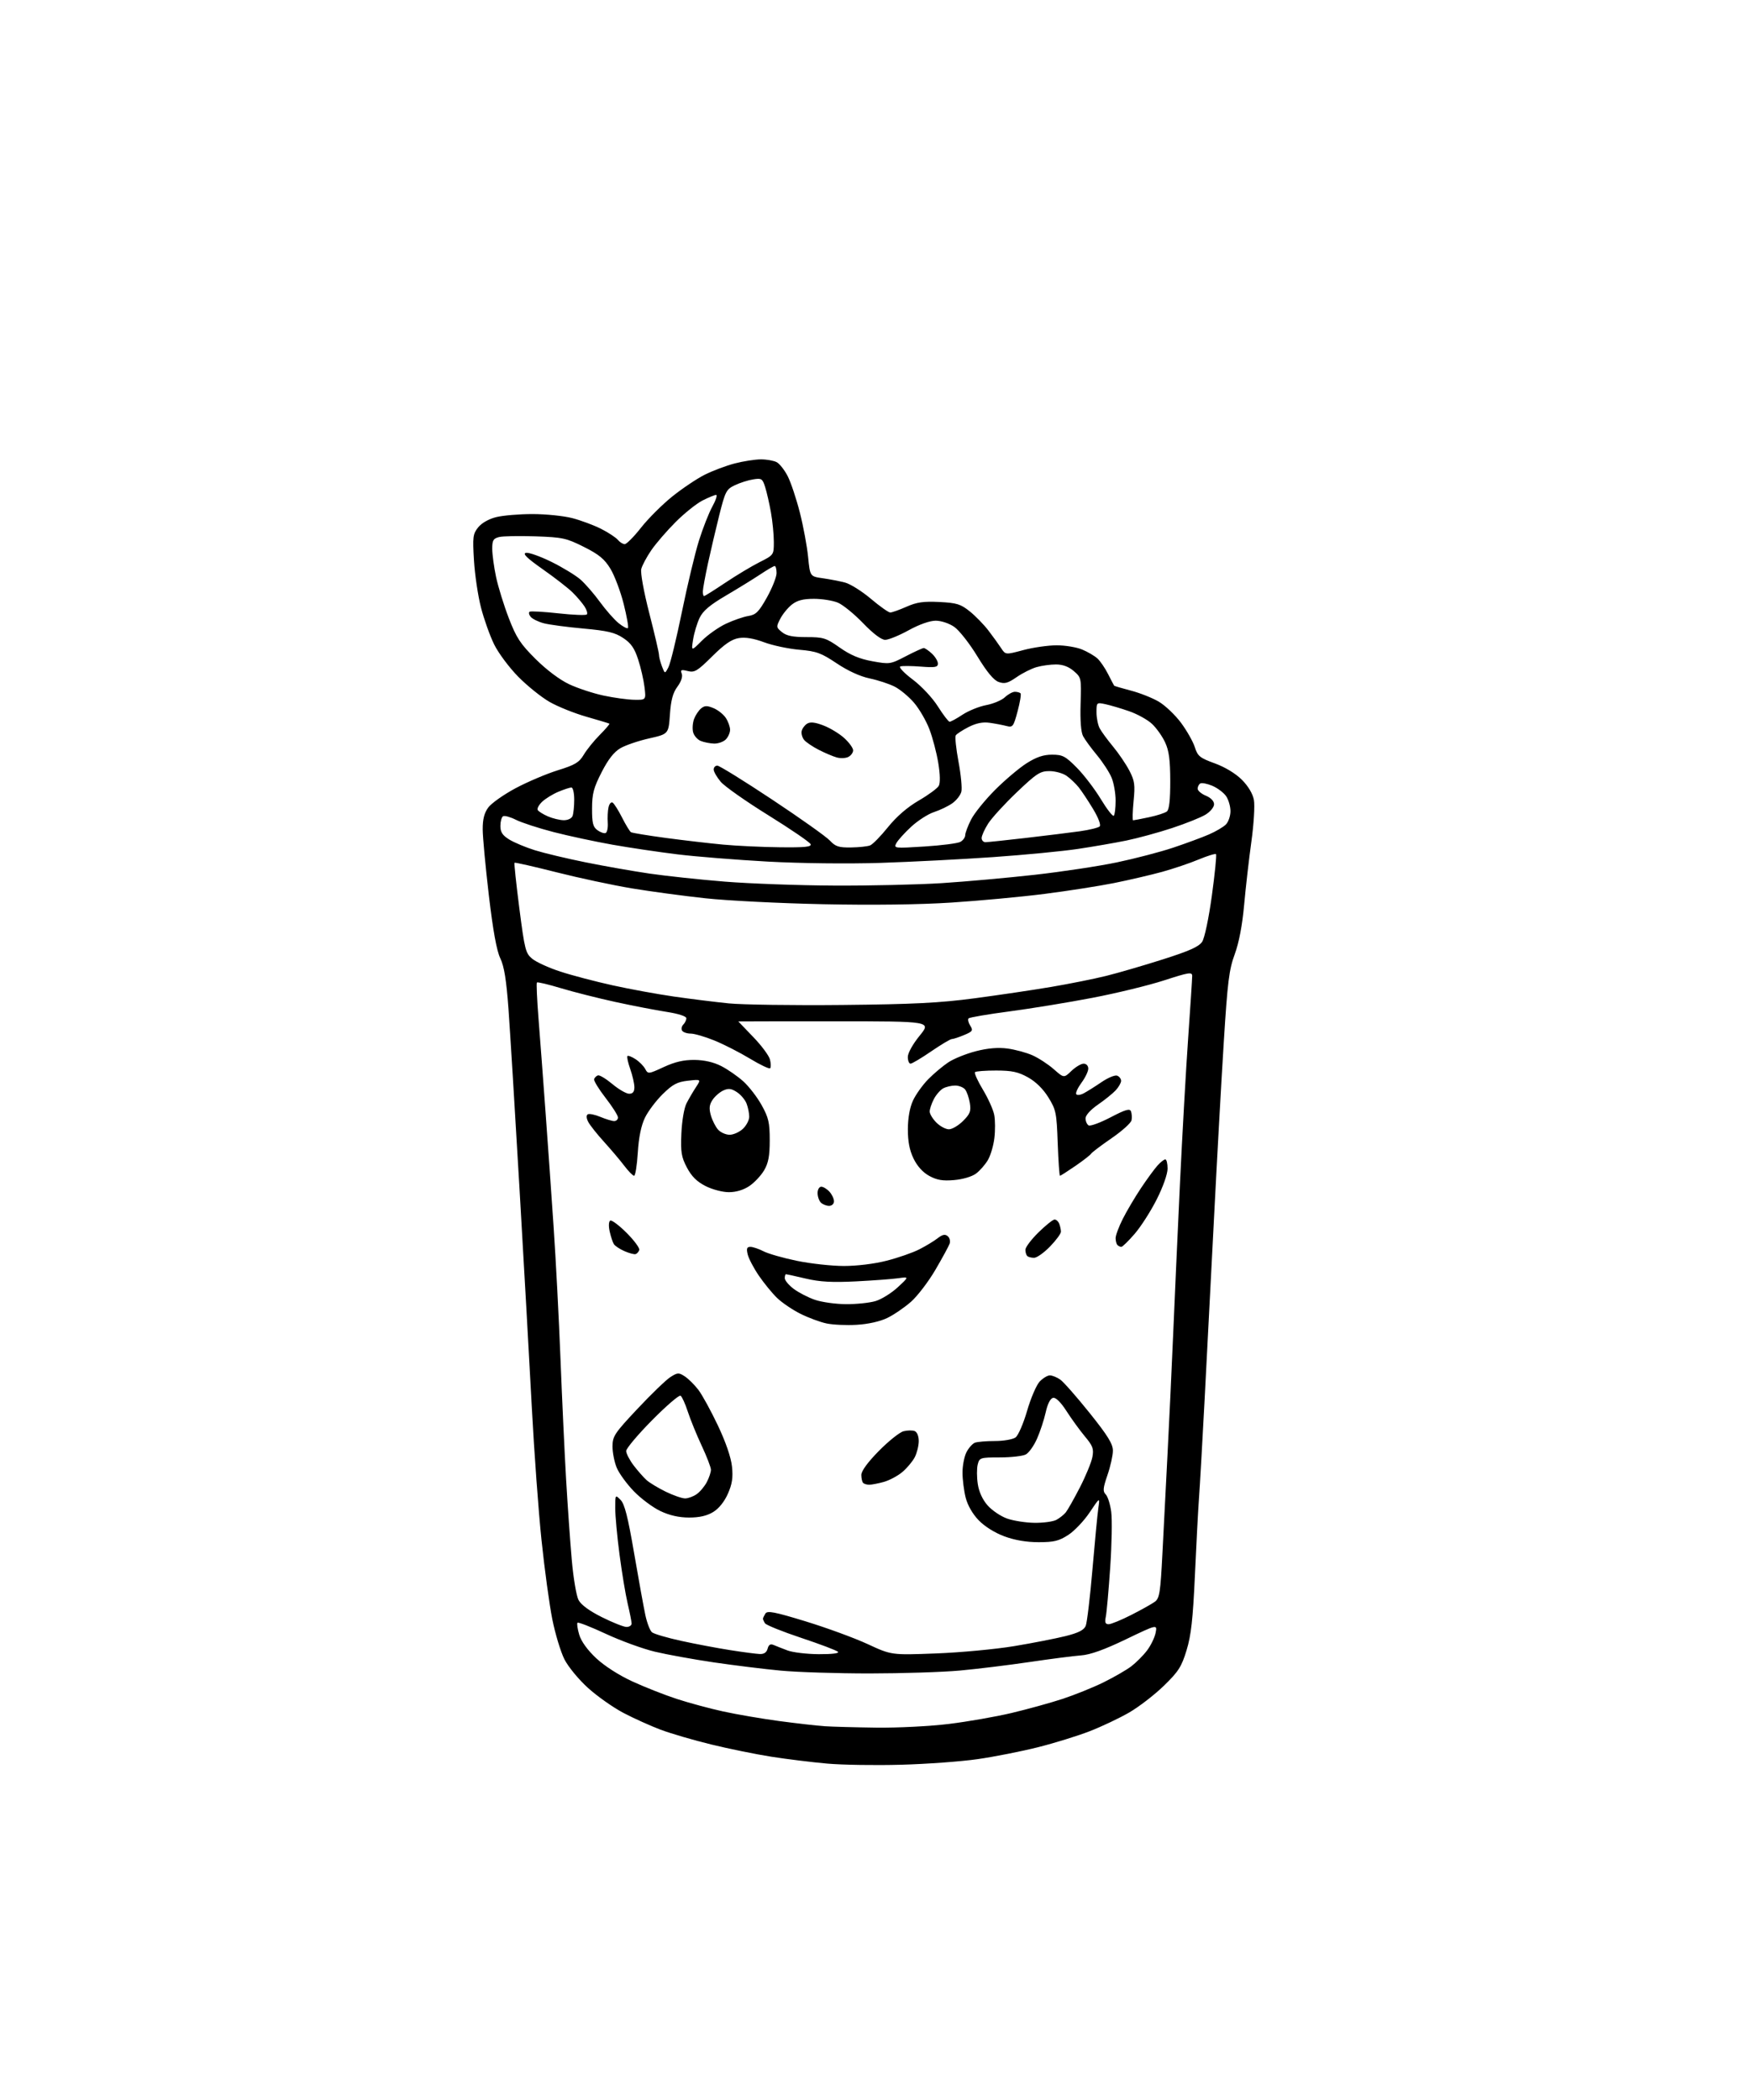 <?xml version="1.0" encoding="UTF-8" standalone="no"?>
<svg 
  version="1.1" 
  xmlns="http://www.w3.org/2000/svg" 
  xmlns:xlink="http://www.w3.org/1999/xlink" 
  xmlns:svg="http://www.w3.org/2000/svg"
  xmlns:rdf="http://www.w3.org/1999/02/22-rdf-syntax-ns#"
  xmlns:cc="http://creativecommons.org/ns#"
  xmlns:dc="http://purl.org/dc/elements/1.1/"
  viewBox="0 0 640 768"
  width="640"
  height="768"
>
<style>svg {background-color: white; }</style>"
<path stroke="none" fill="black" fill-rule="evenodd" d="M329.50,645.39C320.15,645.65 308.00,645.46 302.50,644.97C297.00,644.48 287.85,643.36 282.17,642.47C276.49,641.58 266.56,639.56 260.10,637.98C253.64,636.41 245.32,633.97 241.61,632.58C237.90,631.18 231.78,628.42 228.01,626.44C224.24,624.46 218.40,620.34 215.03,617.29C211.64,614.23 207.79,609.55 206.42,606.84C205.05,604.13 203.06,597.55 201.99,592.21C200.92,586.87 199.15,573.88 198.05,563.35C196.94,552.81 195.35,530.99 194.50,514.85C193.65,498.71 191.62,462.55 189.98,434.50C188.35,406.45 186.53,376.98 185.96,369.00C185.18,358.36 184.39,353.42 182.96,350.45C181.63,347.68 180.31,340.39 178.78,327.45C177.56,317.03 176.54,306.17 176.53,303.32C176.51,299.64 177.09,297.33 178.56,295.32C179.70,293.77 184.20,290.59 188.56,288.26C192.93,285.93 199.88,282.98 204.00,281.70C210.32,279.74 211.81,278.84 213.50,276.00C214.60,274.14 217.24,270.88 219.36,268.75C221.48,266.62 223.05,264.77 222.86,264.65C222.66,264.52 218.90,263.39 214.50,262.13C210.10,260.88 204.03,258.44 201.02,256.72C198.00,255.00 192.83,250.84 189.52,247.48C186.21,244.12 182.24,238.79 180.70,235.64C179.16,232.49 177.00,226.45 175.91,222.21C174.81,217.97 173.66,210.22 173.34,205.00C172.82,196.37 172.95,195.26 174.86,192.88C176.11,191.30 178.74,189.80 181.42,189.13C183.87,188.51 189.87,188.00 194.73,188.00C199.60,188.00 206.16,188.67 209.31,189.49C212.46,190.31 217.19,192.08 219.83,193.41C222.47,194.75 225.21,196.55 225.94,197.42C226.66,198.29 227.80,199.00 228.47,199.00C229.15,199.00 231.84,196.29 234.44,192.97C237.05,189.66 242.18,184.53 245.84,181.59C249.50,178.65 254.85,175.06 257.73,173.61C260.61,172.17 265.54,170.31 268.69,169.49C271.84,168.67 276.16,168.00 278.28,168.00C280.40,168.00 283.00,168.47 284.06,169.03C285.12,169.60 286.94,171.92 288.09,174.18C289.24,176.44 291.24,182.42 292.52,187.46C293.80,192.51 295.16,199.83 295.54,203.72C296.24,210.81 296.24,210.81 300.87,211.47C303.42,211.83 307.08,212.54 309.01,213.04C310.95,213.54 315.20,216.21 318.47,218.97C321.74,221.74 324.94,224.00 325.58,224.00C326.22,224.00 328.89,223.05 331.50,221.90C335.28,220.22 337.74,219.87 343.55,220.16C349.92,220.48 351.34,220.93 354.68,223.61C356.78,225.30 359.85,228.46 361.50,230.62C363.15,232.78 365.23,235.66 366.12,237.02C367.74,239.49 367.74,239.49 374.28,237.74C377.88,236.78 383.36,236.00 386.45,236.00C389.54,236.00 393.72,236.69 395.75,237.54C397.77,238.38 400.28,239.85 401.32,240.79C402.36,241.73 404.12,244.30 405.23,246.50C406.34,248.70 407.35,250.62 407.47,250.77C407.60,250.91 410.35,251.72 413.60,252.57C416.84,253.41 421.41,255.22 423.75,256.59C426.09,257.96 429.74,261.43 431.88,264.29C434.01,267.16 436.29,271.17 436.95,273.22C438.01,276.55 438.78,277.18 444.28,279.18C448.02,280.54 451.88,282.88 454.16,285.16C456.48,287.48 458.15,290.27 458.57,292.54C458.95,294.55 458.54,301.40 457.64,307.84C456.75,314.25 455.56,324.68 454.99,331.00C454.32,338.43 453.10,344.80 451.55,349.00C449.49,354.59 448.93,359.07 447.56,381.00C446.68,395.02 445.07,424.05 443.98,445.50C442.89,466.95 441.33,497.10 440.51,512.50C439.70,527.90 438.79,543.88 438.48,548.00C438.18,552.12 437.51,564.74 437.00,576.04C436.27,592.16 435.61,598.08 433.94,603.54C432.11,609.55 430.98,611.32 425.65,616.50C422.25,619.80 416.56,624.20 412.99,626.27C409.42,628.34 402.90,631.43 398.50,633.14C394.10,634.85 385.55,637.49 379.50,639.01C373.45,640.53 363.55,642.48 357.50,643.35C351.45,644.22 338.85,645.14 329.50,645.39zM320.53,631.82C328.25,631.92 340.17,631.31 347.03,630.47C353.89,629.63 364.23,627.82 370.00,626.45C375.77,625.08 384.10,622.78 388.50,621.34C392.90,619.90 399.65,617.18 403.49,615.30C407.33,613.41 411.93,610.76 413.71,609.41C415.49,608.05 418.08,605.46 419.46,603.64C420.85,601.82 422.27,598.91 422.62,597.17C423.25,594.00 423.25,594.00 411.76,599.52C403.87,603.32 398.73,605.16 395.38,605.40C392.70,605.60 384.20,606.69 376.50,607.83C368.80,608.97 357.32,610.37 351.00,610.95C344.68,611.52 329.82,611.99 318.00,612.00C306.18,612.00 291.55,611.54 285.50,610.97C279.45,610.40 268.43,609.04 261.00,607.95C253.57,606.85 243.90,605.10 239.50,604.05C235.10,603.00 227.05,600.07 221.61,597.54C216.18,595.01 211.49,593.17 211.20,593.46C210.92,593.75 211.20,595.73 211.84,597.86C212.57,600.30 214.86,603.46 218.05,606.45C221.07,609.28 226.40,612.69 231.30,614.94C235.81,617.01 243.10,619.89 247.50,621.32C251.90,622.76 259.55,624.83 264.50,625.91C269.45,626.99 278.68,628.57 285.00,629.42C291.32,630.26 298.75,631.11 301.50,631.30C304.25,631.49 312.81,631.72 320.53,631.82zM277.84,604.90C279.42,604.97 280.36,604.32 280.73,602.94C281.10,601.51 281.75,601.10 282.88,601.58C283.77,601.96 286.07,602.86 288.00,603.59C289.93,604.32 295.08,604.93 299.45,604.96C304.34,604.98 307.03,604.64 306.45,604.08C305.93,603.57 299.88,601.28 293.00,598.99C286.13,596.70 280.18,594.30 279.77,593.66C279.36,593.02 279.03,592.27 279.03,592.00C279.03,591.73 279.43,590.88 279.91,590.11C280.63,588.97 283.24,589.47 294.64,592.96C302.26,595.29 312.45,599.02 317.27,601.25C326.03,605.31 326.03,605.31 342.27,604.69C351.20,604.35 364.06,603.15 370.86,602.02C377.67,600.89 386.14,599.23 389.70,598.34C394.41,597.16 396.41,596.14 397.06,594.61C397.54,593.45 398.65,584.17 399.52,574.00C400.39,563.83 401.36,553.70 401.68,551.50C402.26,547.50 402.26,547.50 398.51,553.10C396.45,556.18 392.93,559.90 390.68,561.35C387.29,563.55 385.46,564.00 379.84,564.00C375.39,564.00 371.09,563.27 367.29,561.86C363.79,560.56 360.07,558.23 357.90,555.97C355.68,553.67 353.85,550.47 353.15,547.67C352.52,545.16 352.00,541.04 352.00,538.51C352.00,535.97 352.66,532.63 353.46,531.07C354.27,529.52 355.65,527.96 356.54,527.62C357.44,527.28 360.74,527.00 363.89,527.00C367.04,527.00 370.42,526.41 371.40,525.69C372.38,524.98 374.28,520.60 375.62,515.98C376.96,511.35 379.03,506.54 380.20,505.28C381.38,504.03 383.07,503.00 383.95,503.00C384.83,503.00 386.54,503.69 387.74,504.53C388.95,505.38 393.77,510.86 398.47,516.72C405.13,525.03 407.00,528.06 407.00,530.53C407.00,532.27 406.11,536.27 405.02,539.44C403.37,544.24 403.26,545.41 404.38,546.53C405.12,547.26 406.03,550.14 406.39,552.91C406.76,555.68 406.59,564.83 406.02,573.23C405.45,581.63 404.72,589.74 404.41,591.25C403.98,593.34 404.22,594.00 405.45,594.00C406.33,594.00 410.08,592.46 413.77,590.58C417.47,588.70 421.35,586.52 422.40,585.74C424.05,584.49 424.39,582.29 425.10,568.41C425.54,559.66 426.38,543.27 426.97,532.00C427.56,520.73 428.48,501.15 429.02,488.50C429.55,475.85 430.68,450.88 431.52,433.00C432.37,415.12 433.72,391.09 434.53,379.60C435.34,368.10 436.00,357.91 436.00,356.95C436.00,355.40 434.89,355.57 425.75,358.53C420.11,360.36 408.30,363.24 399.50,364.92C390.70,366.61 377.06,368.84 369.20,369.88C361.33,370.92 354.60,372.07 354.23,372.43C353.87,372.79 354.14,373.99 354.82,375.08C355.94,376.88 355.72,377.22 352.56,378.54C350.64,379.34 348.63,380.00 348.10,380.00C347.56,380.00 344.17,382.02 340.55,384.50C336.94,386.98 333.53,389.00 332.99,389.00C332.45,389.00 332.00,387.89 332.00,386.54C332.00,385.12 333.83,381.83 336.31,378.79C340.62,373.50 340.62,373.50 305.31,373.50C285.89,373.50 270.00,373.52 270.00,373.55C270.00,373.58 272.46,376.14 275.47,379.25C278.47,382.35 281.23,386.06 281.59,387.49C281.95,388.92 281.98,390.36 281.65,390.68C281.33,391.00 278.00,389.42 274.26,387.16C270.51,384.89 264.66,381.91 261.25,380.52C257.83,379.13 253.93,378.00 252.58,378.00C251.23,378.00 249.82,377.51 249.45,376.91C249.08,376.31 249.28,375.32 249.89,374.71C250.50,374.10 251.00,373.06 251.00,372.39C251.00,371.66 248.13,370.73 243.75,370.05C239.76,369.43 231.32,367.80 225.00,366.42C218.68,365.04 209.74,362.78 205.15,361.40C200.55,360.01 196.60,359.07 196.36,359.31C196.12,359.54 196.39,365.53 196.95,372.62C197.51,379.70 198.64,394.73 199.46,406.00C200.29,417.27 201.63,436.40 202.45,448.50C203.28,460.60 204.41,482.43 204.98,497.00C205.55,511.57 206.47,531.38 207.03,541.00C207.59,550.62 208.52,563.87 209.10,570.43C209.67,577.00 210.78,583.60 211.56,585.11C212.48,586.89 215.47,589.10 220.12,591.42C224.05,593.39 228.11,595.00 229.13,595.00C230.16,595.00 230.99,594.44 230.99,593.75C230.98,593.06 230.33,589.79 229.55,586.48C228.77,583.18 227.43,575.09 226.57,568.53C225.70,561.96 225.00,554.33 225.00,551.57C225.00,546.59 225.01,546.57 226.95,548.53C228.43,550.02 229.63,554.76 231.90,568.00C233.55,577.62 235.41,587.83 236.02,590.68C236.63,593.54 237.72,596.36 238.44,596.95C239.16,597.55 243.96,598.96 249.12,600.09C254.28,601.22 262.32,602.74 267.00,603.47C271.68,604.21 276.55,604.85 277.84,604.90zM378.32,556.92C381.51,556.96 385.11,556.48 386.32,555.84C387.52,555.20 389.07,553.96 389.78,553.09C390.48,552.21 392.81,548.09 394.95,543.93C397.09,539.77 399.14,534.79 399.50,532.87C400.06,529.86 399.68,528.81 396.76,525.32C394.90,523.09 391.88,518.93 390.05,516.08C387.96,512.82 386.14,511.02 385.14,511.21C384.13,511.41 383.13,513.35 382.43,516.51C381.82,519.25 380.39,523.60 379.25,526.16C378.12,528.73 376.28,531.32 375.16,531.91C374.04,532.51 369.78,533.00 365.67,533.00C358.47,533.00 358.19,533.09 357.56,535.61C357.20,537.04 357.21,540.24 357.59,542.72C358.01,545.58 359.33,548.44 361.17,550.54C362.78,552.37 365.98,554.53 368.29,555.35C370.61,556.17 375.12,556.88 378.32,556.92zM252.00,554.99C248.29,554.98 244.87,554.21 241.50,552.61C238.75,551.30 234.38,548.04 231.80,545.37C229.21,542.69 226.40,538.83 225.55,536.78C224.70,534.74 224.00,531.24 224.00,529.01C224.00,525.27 224.72,524.18 233.13,515.23C238.15,509.88 243.56,504.66 245.14,503.64C247.81,501.93 248.21,501.91 250.45,503.37C251.78,504.25 254.01,506.46 255.41,508.29C256.80,510.12 260.02,515.99 262.55,521.33C265.44,527.44 267.35,533.01 267.70,536.35C268.12,540.41 267.76,542.75 266.19,546.30C264.92,549.18 262.88,551.72 260.82,552.97C258.54,554.36 255.77,554.99 252.00,554.99zM250.53,547.99C251.64,548.00 253.56,547.30 254.78,546.44C256.01,545.58 257.68,543.58 258.51,541.99C259.33,540.40 260.00,538.39 260.00,537.52C260.00,536.65 258.48,532.69 256.62,528.72C254.76,524.75 252.48,519.14 251.54,516.26C250.61,513.38 249.41,510.76 248.89,510.43C248.36,510.10 243.67,514.14 238.46,519.41C233.26,524.67 229.00,529.73 229.00,530.65C229.00,531.56 230.23,533.93 231.72,535.91C233.22,537.88 235.36,540.31 236.47,541.31C237.59,542.30 240.75,544.21 243.50,545.55C246.25,546.89 249.41,547.98 250.53,547.99zM317.92,542.99C317.05,543.00 316.03,542.70 315.67,542.33C315.30,541.97 315.00,540.65 315.00,539.40C315.00,537.96 317.34,534.76 321.44,530.60C324.98,527.01 329.03,523.78 330.43,523.43C331.84,523.07 333.67,523.04 334.50,523.36C335.38,523.70 336.00,525.20 336.00,527.02C336.00,528.71 335.34,531.37 334.54,532.93C333.73,534.49 331.69,536.92 330.00,538.34C328.32,539.76 325.26,541.39 323.22,541.96C321.17,542.52 318.79,542.99 317.92,542.99zM313.33,484.50C309.57,484.73 304.59,484.50 302.25,484.00C299.91,483.51 295.64,481.92 292.75,480.48C289.86,479.04 286.02,476.44 284.21,474.70C282.40,472.95 279.39,469.27 277.51,466.51C275.63,463.76 273.80,460.26 273.44,458.75C272.92,456.59 273.14,456.00 274.44,456.00C275.35,456.00 277.50,456.73 279.22,457.61C280.93,458.50 286.42,460.07 291.42,461.10C296.41,462.13 304.14,462.98 308.59,462.99C313.36,462.99 319.79,462.21 324.26,461.06C328.43,460.00 333.79,458.13 336.17,456.92C338.55,455.71 341.58,453.88 342.89,452.86C344.65,451.48 345.62,451.27 346.58,452.07C347.30,452.66 347.62,453.90 347.29,454.82C346.97,455.75 344.63,460.04 342.10,464.37C339.57,468.70 335.55,473.97 333.16,476.08C330.78,478.18 326.87,480.85 324.49,482.00C321.85,483.28 317.49,484.26 313.33,484.50zM309.38,476.95C313.17,476.98 318.04,476.47 320.21,475.82C322.38,475.17 326.03,472.90 328.33,470.77C332.50,466.91 332.50,466.91 328.50,467.47C326.30,467.78 319.32,468.30 313.00,468.62C304.31,469.05 299.84,468.81 294.69,467.60C290.94,466.72 287.68,466.00 287.44,466.00C287.20,466.00 287.00,466.65 287.00,467.45C287.00,468.25 288.46,470.00 290.25,471.35C292.04,472.69 295.52,474.50 298.00,475.35C300.48,476.21 305.60,476.93 309.38,476.95zM378.17,460.00C377.16,460.00 376.03,459.70 375.67,459.33C375.30,458.97 375.00,457.94 375.00,457.05C375.00,456.15 377.15,453.30 379.78,450.71C382.42,448.12 385.07,446.00 385.68,446.00C386.29,446.00 387.06,446.71 387.39,447.58C387.73,448.45 388.00,449.75 388.00,450.46C388.00,451.17 386.20,453.61 384.00,455.88C381.80,458.15 379.18,460.00 378.17,460.00zM232.44,458.65C231.92,458.80 230.09,458.31 228.37,457.56C226.65,456.81 224.90,455.65 224.49,454.98C224.07,454.31 223.39,452.24 222.97,450.38C222.53,448.43 222.61,446.74 223.16,446.40C223.68,446.08 226.37,448.09 229.15,450.86C231.93,453.64 234.01,456.47 233.79,457.14C233.56,457.82 232.95,458.50 232.44,458.65zM410.09,456.00C409.67,456.00 409.03,455.70 408.67,455.33C408.30,454.97 408.00,453.83 408.00,452.80C408.00,451.77 409.19,448.59 410.64,445.72C412.09,442.85 415.08,437.80 417.28,434.50C419.48,431.20 422.20,427.49 423.32,426.25C424.43,425.01 425.72,424.00 426.17,424.00C426.63,424.00 427.00,425.52 427.00,427.38C427.00,429.34 425.33,434.09 423.03,438.63C420.85,442.96 417.21,448.64 414.95,451.25C412.69,453.86 410.50,456.00 410.09,456.00zM303.20,441.00C302.21,441.00 300.86,440.46 300.20,439.80C299.54,439.14 299.00,437.56 299.00,436.30C299.00,435.04 299.61,434.00 300.35,434.00C301.08,434.00 302.43,434.82 303.35,435.83C304.26,436.83 305.00,438.41 305.00,439.33C305.00,440.27 304.22,441.00 303.20,441.00zM266.56,436.00C264.25,436.00 260.48,435.01 258.01,433.75C254.85,432.14 252.91,430.21 251.22,427.00C249.18,423.13 248.90,421.38 249.19,414.50C249.39,409.91 250.19,405.22 251.07,403.50C251.92,401.85 253.47,399.19 254.52,397.60C256.43,394.69 256.43,394.69 251.62,395.23C247.65,395.68 246.03,396.54 242.38,400.12C239.95,402.51 237.01,406.40 235.86,408.78C234.47,411.66 233.60,415.92 233.25,421.55C232.96,426.20 232.35,430.00 231.90,430.00C231.45,430.00 229.83,428.35 228.29,426.32C226.76,424.30 223.42,420.36 220.89,417.57C218.35,414.78 215.76,411.51 215.13,410.31C214.43,408.95 214.36,407.90 214.95,407.53C215.48,407.20 217.56,407.63 219.58,408.47C221.59,409.31 223.86,410.00 224.62,410.00C225.38,410.00 226.00,409.40 226.00,408.67C226.00,407.95 223.96,404.72 221.47,401.52C218.98,398.31 217.09,395.22 217.28,394.65C217.47,394.09 218.10,393.47 218.67,393.28C219.25,393.08 221.63,394.52 223.96,396.46C226.28,398.41 229.05,400.00 230.09,400.00C231.43,400.00 232.00,399.29 232.00,397.63C232.00,396.32 231.32,393.32 230.49,390.97C229.66,388.61 229.19,386.47 229.46,386.21C229.72,385.94 231.06,386.47 232.43,387.36C233.81,388.26 235.40,389.87 235.97,390.94C236.98,392.84 237.16,392.82 242.75,390.23C246.87,388.33 250.06,387.59 254.00,387.63C257.60,387.67 260.98,388.45 263.80,389.89C266.16,391.10 269.79,393.62 271.86,395.49C273.93,397.36 276.95,401.28 278.56,404.20C281.08,408.74 281.50,410.57 281.50,417.00C281.50,422.76 281.02,425.31 279.45,428.00C278.32,429.92 275.89,432.51 274.05,433.75C271.92,435.18 269.20,436.00 266.56,436.00zM348.94,431.57C344.76,431.93 342.66,431.58 339.85,430.05C337.51,428.77 335.45,426.50 334.10,423.71C332.62,420.65 332.01,417.47 332.02,412.93C332.04,408.84 332.71,405.05 333.89,402.50C334.90,400.30 337.41,396.79 339.46,394.70C341.51,392.61 344.84,389.82 346.85,388.49C348.86,387.16 353.39,385.34 356.93,384.43C361.28,383.32 365.01,383.01 368.43,383.46C371.22,383.83 375.32,384.94 377.55,385.92C379.78,386.91 383.29,389.19 385.35,391.00C389.09,394.29 389.09,394.29 391.85,391.64C393.37,390.19 395.37,389.00 396.30,389.00C397.27,389.00 398.00,389.77 398.00,390.81C398.00,391.80 396.89,394.12 395.53,395.95C394.18,397.79 393.30,399.68 393.59,400.15C393.88,400.62 395.11,400.49 396.31,399.85C397.51,399.22 400.44,397.38 402.81,395.77C405.17,394.15 407.76,393.08 408.56,393.38C409.35,393.69 410.00,394.54 410.00,395.28C410.00,396.02 409.11,397.58 408.02,398.75C406.93,399.92 404.00,402.28 401.52,403.99C398.85,405.83 397.00,407.87 397.00,408.99C397.00,410.03 397.50,411.19 398.11,411.57C398.72,411.94 402.33,410.62 406.14,408.63C411.64,405.76 413.18,405.31 413.62,406.45C413.92,407.24 414.01,408.69 413.82,409.69C413.63,410.68 410.35,413.63 406.54,416.25C402.73,418.87 399.36,421.42 399.05,421.91C398.75,422.41 396.15,424.43 393.27,426.41C390.40,428.38 387.87,430.00 387.65,430.00C387.43,430.00 387.06,424.64 386.82,418.09C386.43,406.98 386.20,405.85 383.41,401.34C381.51,398.26 378.80,395.59 375.96,394.01C372.37,392.01 370.10,391.52 364.34,391.51C360.40,391.50 356.90,391.77 356.57,392.10C356.24,392.43 357.54,395.32 359.47,398.52C361.40,401.72 363.26,405.88 363.61,407.76C363.97,409.64 363.99,413.44 363.66,416.19C363.34,418.94 362.27,422.57 361.29,424.24C360.30,425.92 358.35,428.15 356.94,429.20C355.46,430.30 352.10,431.30 348.94,431.57zM266.84,415.00C268.23,415.00 270.41,414.02 271.69,412.83C272.96,411.63 274.00,409.63 274.00,408.39C274.00,407.15 273.57,405.00 273.04,403.62C272.52,402.24 270.93,400.34 269.50,399.41C267.45,398.07 266.42,397.94 264.51,398.81C263.19,399.42 261.41,400.97 260.57,402.26C259.39,404.06 259.25,405.38 259.98,407.94C260.51,409.78 261.70,412.11 262.62,413.14C263.55,414.16 265.45,415.00 266.84,415.00zM347.03,413.00C348.20,413.00 350.52,411.63 352.20,409.95C354.80,407.36 355.16,406.38 354.67,403.36C354.36,401.42 353.57,399.19 352.93,398.41C352.28,397.63 350.66,397.00 349.31,397.00C347.97,397.00 346.00,397.46 344.94,398.03C343.89,398.60 342.34,400.37 341.51,401.98C340.68,403.59 340.00,405.62 340.00,406.50C340.00,407.37 341.10,409.20 342.45,410.55C343.80,411.90 345.86,413.00 347.03,413.00zM308.00,367.53C334.09,367.27 343.65,366.79 356.50,365.08C365.30,363.91 377.90,362.04 384.50,360.92C391.10,359.80 400.10,358.00 404.50,356.91C408.90,355.82 418.26,353.09 425.30,350.85C434.99,347.77 438.47,346.21 439.65,344.41C440.54,343.05 442.07,335.79 443.21,327.45C444.31,319.43 444.98,312.65 444.71,312.38C444.44,312.11 441.58,312.99 438.36,314.33C435.14,315.68 429.12,317.71 425.00,318.85C420.88,319.98 412.97,321.82 407.44,322.94C401.90,324.05 390.43,325.84 381.94,326.92C373.45,328.00 358.18,329.42 348.00,330.08C336.32,330.84 318.99,331.06 301.00,330.68C285.32,330.36 265.98,329.38 258.00,328.52C250.03,327.66 237.88,326.02 231.00,324.88C224.12,323.73 211.75,321.09 203.50,319.00C195.25,316.91 188.35,315.34 188.16,315.52C187.98,315.69 188.78,323.19 189.93,332.17C191.90,347.41 192.21,348.65 194.69,350.67C196.15,351.87 200.75,353.96 204.92,355.32C209.09,356.69 217.68,358.94 224.00,360.34C230.32,361.74 240.45,363.59 246.50,364.46C252.55,365.33 261.55,366.45 266.50,366.95C271.45,367.44 290.12,367.71 308.00,367.53zM305.02,323.87C317.95,323.94 335.73,323.53 344.52,322.97C353.31,322.40 368.59,321.03 378.47,319.92C388.35,318.81 401.85,316.77 408.47,315.38C415.09,313.99 424.32,311.58 429.00,310.02C433.68,308.45 439.55,306.29 442.06,305.20C444.57,304.12 447.38,302.47 448.31,301.54C449.24,300.62 450.00,298.41 450.00,296.65C450.00,294.89 449.27,292.40 448.37,291.12C447.47,289.84 445.20,288.15 443.33,287.36C441.45,286.58 439.48,286.20 438.96,286.53C438.43,286.85 438.00,287.71 438.00,288.44C438.00,289.16 439.35,290.32 441.00,291.00C442.84,291.76 444.00,292.98 444.00,294.14C444.00,295.18 442.61,296.88 440.87,297.93C439.16,298.98 433.64,301.18 428.62,302.84C423.61,304.49 416.09,306.54 411.92,307.40C407.75,308.25 399.78,309.63 394.19,310.47C388.61,311.31 374.69,312.65 363.27,313.45C351.85,314.25 333.27,315.20 322.00,315.57C310.11,315.95 292.82,315.75 280.83,315.10C269.46,314.47 254.61,313.29 247.83,312.46C241.05,311.63 230.32,310.04 224.00,308.92C217.68,307.80 208.00,305.73 202.50,304.31C197.00,302.89 190.80,300.87 188.72,299.83C186.63,298.78 184.50,298.19 183.97,298.52C183.43,298.85 183.00,300.45 183.00,302.07C183.00,304.33 183.77,305.50 186.25,307.03C188.04,308.13 192.26,309.90 195.63,310.95C199.01,312.00 207.33,313.99 214.13,315.36C220.94,316.74 231.46,318.59 237.52,319.48C243.58,320.36 255.96,321.69 265.02,322.42C274.08,323.15 292.08,323.81 305.02,323.87zM285.22,309.86C294.38,309.97 296.83,309.72 296.44,308.72C296.17,308.01 289.24,303.28 281.05,298.19C272.85,293.11 264.98,287.58 263.57,285.90C262.16,284.22 261.00,282.21 261.00,281.42C261.00,280.64 261.60,280.00 262.34,280.00C263.07,280.00 272.10,285.59 282.39,292.42C292.69,299.25 302.19,306.00 303.51,307.42C305.53,309.59 306.74,309.99 311.20,309.93C314.12,309.89 317.27,309.55 318.21,309.18C319.15,308.81 322.10,305.80 324.75,302.50C327.89,298.61 331.83,295.20 335.99,292.78C339.51,290.74 342.81,288.31 343.32,287.40C343.90,286.35 343.84,283.23 343.13,278.98C342.52,275.26 341.06,269.71 339.88,266.65C338.71,263.58 336.18,259.23 334.27,257.00C332.35,254.76 329.15,252.10 327.14,251.09C325.14,250.08 321.02,248.73 318.00,248.10C314.56,247.38 310.07,245.33 306.00,242.60C300.30,238.78 298.61,238.17 292.28,237.62C288.30,237.27 282.51,236.04 279.42,234.88C275.63,233.47 272.60,232.96 270.20,233.36C267.57,233.78 264.98,235.56 260.47,240.03C255.00,245.45 254.01,246.04 251.50,245.41C249.10,244.81 248.77,244.96 249.33,246.40C249.72,247.44 249.10,249.30 247.74,251.13C246.08,253.37 245.37,256.02 245.00,261.30C244.50,268.44 244.50,268.44 237.39,270.05C233.47,270.93 228.75,272.54 226.89,273.63C224.55,274.99 222.42,277.71 220.02,282.41C217.11,288.10 216.53,290.30 216.52,295.69C216.50,300.97 216.86,302.42 218.46,303.59C219.54,304.38 220.89,304.86 221.46,304.66C222.03,304.45 222.39,302.76 222.27,300.89C222.14,299.03 222.26,296.47 222.55,295.21C222.83,293.95 223.50,293.19 224.05,293.53C224.59,293.87 226.15,296.33 227.50,299.00C228.85,301.67 230.32,304.08 230.76,304.35C231.19,304.62 236.94,305.56 243.53,306.45C250.11,307.33 259.55,308.43 264.50,308.89C269.45,309.35 278.77,309.79 285.22,309.86zM338.07,309.58C344.29,309.19 350.19,308.43 351.19,307.90C352.18,307.37 353.00,306.25 353.00,305.42C353.00,304.60 353.97,302.03 355.15,299.71C356.33,297.39 360.28,292.52 363.92,288.87C367.57,285.22 372.77,280.83 375.47,279.12C379.04,276.86 381.59,276.00 384.74,276.00C388.61,276.00 389.62,276.53 393.80,280.75C396.39,283.36 400.34,288.54 402.59,292.25C404.83,295.96 406.97,298.70 407.33,298.33C407.70,297.97 408.00,295.48 408.00,292.80C408.00,290.13 407.33,286.33 406.51,284.37C405.69,282.40 403.28,278.71 401.16,276.15C399.03,273.59 396.75,270.47 396.09,269.21C395.32,267.75 395.00,263.45 395.19,257.37C395.49,247.99 395.45,247.79 392.69,245.41C390.82,243.80 388.66,243.00 386.19,243.00C384.15,243.00 380.95,243.44 379.08,243.98C377.21,244.51 373.92,246.17 371.78,247.65C368.59,249.86 367.41,250.18 365.23,249.41C363.41,248.77 360.95,245.80 357.41,239.99C354.57,235.32 350.77,230.49 348.97,229.25C347.10,227.96 344.20,227.00 342.19,227.00C340.04,227.00 336.17,228.37 332.30,230.50C328.80,232.43 324.93,234.00 323.72,234.00C322.32,233.99 319.34,231.75 315.64,227.90C312.41,224.55 308.26,221.17 306.42,220.40C304.57,219.63 300.64,219.00 297.67,219.00C293.71,219.00 291.56,219.56 289.61,221.09C288.15,222.24 286.24,224.57 285.36,226.28C283.82,229.25 283.85,229.46 285.99,231.19C287.65,232.54 289.95,233.00 294.95,233.00C301.13,233.00 302.11,233.31 307.09,236.82C310.99,239.57 314.32,240.97 319.00,241.82C325.35,242.98 325.63,242.93 331.26,240.00C334.44,238.35 337.39,237.00 337.83,237.00C338.26,237.00 339.61,237.92 340.81,239.04C342.02,240.16 343.00,241.80 343.00,242.68C343.00,244.02 342.01,244.20 336.75,243.79C333.31,243.52 329.94,243.49 329.26,243.73C328.58,243.97 330.60,246.11 333.76,248.49C337.03,250.95 341.00,255.20 343.00,258.36C344.93,261.41 346.85,263.93 347.27,263.95C347.70,263.98 349.83,262.82 352.01,261.37C354.20,259.93 358.10,258.35 360.68,257.87C363.27,257.38 366.34,256.09 367.51,254.99C368.67,253.90 370.31,253.00 371.15,253.00C371.98,253.00 372.91,253.25 373.22,253.55C373.52,253.85 373.04,256.81 372.15,260.12C370.63,265.80 370.39,266.11 368.02,265.49C366.63,265.13 363.88,264.61 361.89,264.33C359.40,263.98 357.02,264.46 354.21,265.89C351.97,267.04 349.86,268.41 349.53,268.95C349.20,269.49 349.65,273.82 350.54,278.58C351.43,283.33 351.90,288.26 351.58,289.54C351.26,290.82 349.76,292.73 348.25,293.79C346.74,294.85 343.74,296.29 341.58,296.99C339.43,297.69 335.69,300.09 333.27,302.32C330.85,304.55 328.40,307.26 327.82,308.34C326.80,310.25 327.05,310.28 338.07,309.58zM360.40,308.00C361.18,308.00 367.82,307.30 375.15,306.45C382.49,305.60 391.38,304.50 394.90,304.01C398.41,303.51 401.69,302.71 402.17,302.23C402.69,301.71 401.68,299.05 399.78,295.90C397.98,292.90 395.60,289.32 394.50,287.94C393.40,286.56 391.39,284.66 390.03,283.71C388.67,282.77 385.85,282.00 383.77,282.00C380.41,282.00 379.06,282.88 371.85,289.75C367.38,294.01 362.66,299.18 361.36,301.23C360.06,303.28 359.00,305.64 359.00,306.48C359.00,307.32 359.63,308.00 360.40,308.00zM206.14,299.96C207.66,299.98 209.04,299.33 209.39,298.42C209.73,297.55 210.00,294.85 210.00,292.42C210.00,289.99 209.54,288.00 208.97,288.00C208.40,288.00 206.27,288.70 204.23,289.55C202.19,290.40 199.52,292.04 198.29,293.19C197.07,294.35 196.33,295.72 196.65,296.24C196.97,296.77 198.65,297.81 200.37,298.56C202.09,299.31 204.69,299.94 206.14,299.96zM414.39,300.00C414.67,300.00 417.29,299.50 420.20,298.88C423.12,298.27 426.06,297.31 426.75,296.76C427.60,296.07 427.99,292.55 427.98,285.63C427.96,277.91 427.52,274.55 426.10,271.50C425.09,269.30 422.93,266.26 421.31,264.74C419.69,263.22 415.92,261.13 412.93,260.10C409.95,259.06 406.04,257.91 404.25,257.53C401.05,256.85 401.00,256.90 401.00,260.49C401.00,262.49 401.52,265.11 402.15,266.32C402.78,267.52 404.98,270.53 407.04,273.01C409.09,275.48 411.78,279.44 413.01,281.80C414.96,285.54 415.16,286.98 414.56,293.05C414.19,296.87 414.11,300.00 414.39,300.00zM310.25,276.82C309.29,277.31 307.38,277.40 306.00,277.01C304.62,276.62 301.67,275.37 299.43,274.22C297.20,273.08 294.80,271.46 294.10,270.62C293.40,269.78 292.98,268.34 293.17,267.41C293.35,266.48 294.24,265.25 295.14,264.68C296.33,263.93 298.00,264.11 301.16,265.32C303.57,266.24 307.00,268.32 308.77,269.94C310.55,271.56 312.00,273.57 312.00,274.41C312.00,275.25 311.21,276.33 310.25,276.82zM261.18,271.94C259.71,271.90 257.50,271.47 256.28,270.98C255.06,270.49 253.80,269.04 253.47,267.75C253.15,266.47 253.32,264.30 253.84,262.92C254.36,261.54 255.51,259.82 256.39,259.09C257.69,258.02 258.57,257.99 260.95,258.98C262.57,259.65 264.60,261.27 265.45,262.57C266.30,263.87 267.00,265.81 267.00,266.89C267.00,267.97 266.29,269.56 265.43,270.43C264.56,271.29 262.65,271.97 261.18,271.94zM231.89,255.92C236.28,256.00 236.28,256.00 235.70,251.25C235.38,248.64 234.34,244.09 233.37,241.14C232.03,237.03 230.76,235.21 227.90,233.32C224.88,231.31 222.15,230.67 213.34,229.87C207.38,229.33 200.86,228.46 198.87,227.94C196.87,227.41 194.71,226.35 194.07,225.58C193.43,224.81 193.26,223.97 193.70,223.71C194.14,223.45 198.88,223.72 204.23,224.31C209.58,224.90 214.25,225.08 214.61,224.72C214.97,224.36 214.59,223.04 213.76,221.78C212.94,220.53 211.00,218.24 209.45,216.71C207.91,215.17 203.01,211.36 198.57,208.24C192.66,204.08 191.00,202.46 192.36,202.18C193.39,201.98 197.58,203.47 201.68,205.49C205.77,207.51 210.56,210.43 212.31,211.97C214.07,213.52 217.26,217.19 219.40,220.14C221.55,223.09 224.61,226.57 226.20,227.87C227.80,229.17 229.34,229.99 229.64,229.69C229.94,229.40 229.23,225.41 228.08,220.83C226.92,216.25 224.74,210.47 223.24,208.00C221.07,204.44 219.05,202.77 213.54,200.01C207.12,196.79 205.75,196.49 195.80,196.15C189.87,195.95 183.89,196.06 182.51,196.41C180.39,196.94 180.00,197.61 180.02,200.77C180.03,202.82 180.66,207.44 181.42,211.02C182.18,214.61 184.27,221.36 186.06,226.02C188.84,233.25 190.29,235.46 195.91,241.05C199.91,245.02 204.73,248.64 208.18,250.25C211.31,251.72 216.94,253.57 220.68,254.37C224.43,255.18 229.48,255.87 231.89,255.92zM244.46,244.00C245.18,242.62 247.39,233.53 249.38,223.80C251.37,214.06 254.17,202.36 255.59,197.80C257.02,193.23 259.23,187.59 260.52,185.25C261.81,182.91 262.42,181.00 261.89,181.00C261.36,181.00 259.12,181.92 256.92,183.04C254.72,184.16 250.30,187.70 247.11,190.89C243.92,194.08 239.91,198.72 238.21,201.19C236.51,203.67 234.85,206.77 234.52,208.10C234.18,209.47 235.43,216.40 237.46,224.29C239.41,231.88 241.00,238.71 241.00,239.48C241.00,240.24 241.49,242.14 242.08,243.68C243.16,246.50 243.16,246.50 244.46,244.00zM256.69,234.31C258.83,232.17 262.79,229.38 265.48,228.11C268.17,226.85 271.86,225.57 273.67,225.28C276.48,224.82 277.49,223.81 280.49,218.46C282.42,215.00 284.00,211.01 284.00,209.59C284.00,208.16 283.69,207.00 283.32,207.00C282.95,207.00 280.58,208.37 278.07,210.05C275.56,211.72 269.90,215.21 265.50,217.80C259.55,221.29 257.07,223.40 255.84,226.00C254.92,227.93 253.86,231.46 253.48,233.86C252.79,238.21 252.79,238.21 256.69,234.31zM257.48,218.00C257.75,218.00 261.23,215.81 265.23,213.13C269.23,210.45 274.86,207.07 277.75,205.61C282.99,202.97 283.00,202.95 283.00,198.17C283.00,195.53 282.53,190.70 281.95,187.43C281.37,184.17 280.42,179.99 279.83,178.14C278.85,175.03 278.52,174.82 275.44,175.32C273.60,175.61 270.59,176.57 268.75,177.45C265.64,178.93 265.24,179.69 263.08,188.27C261.81,193.35 259.94,201.32 258.92,206.00C257.91,210.68 257.06,215.29 257.04,216.25C257.02,217.21 257.22,218.00 257.48,218.00z" />

</svg>